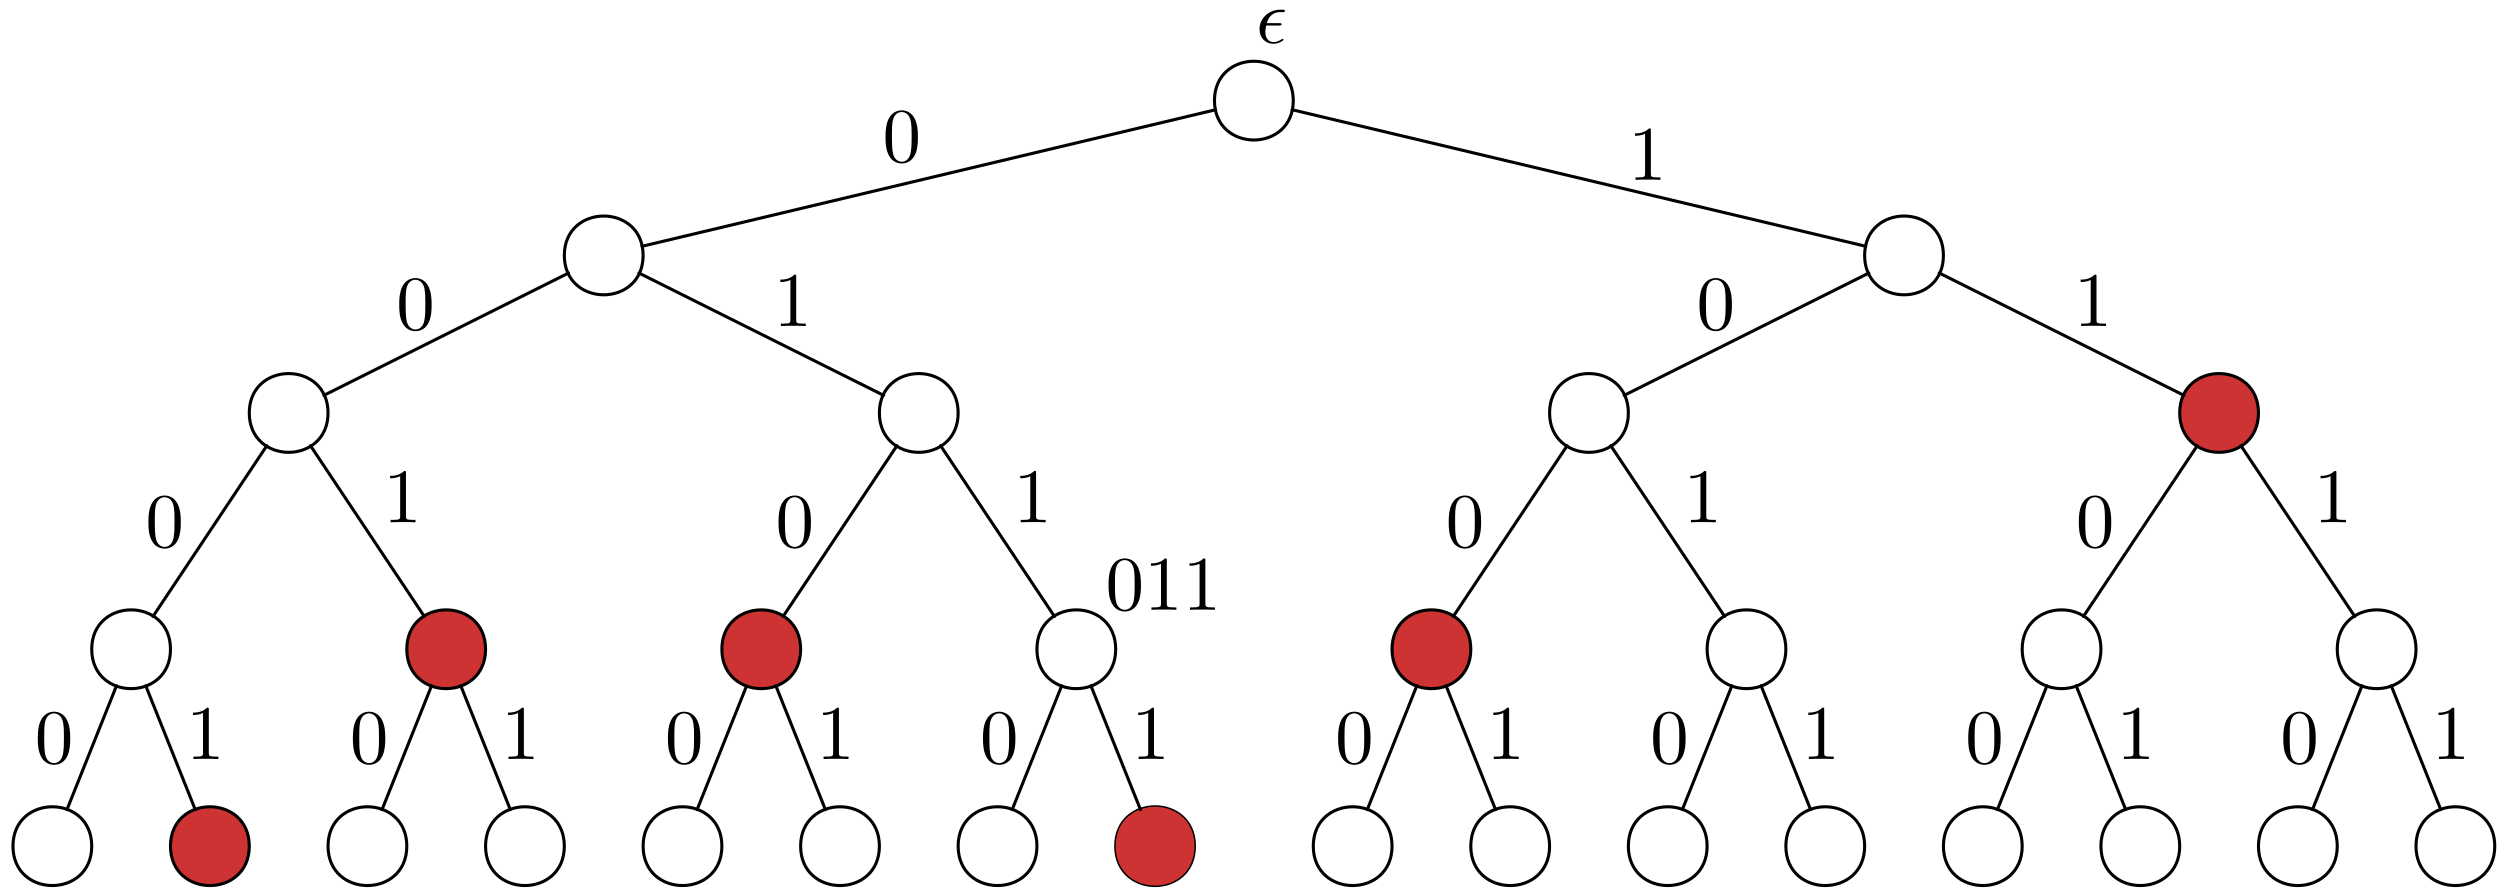 <?xml version="1.0" encoding="UTF-8"?>
<svg xmlns="http://www.w3.org/2000/svg" xmlns:xlink="http://www.w3.org/1999/xlink" width="323pt" height="115pt" viewBox="0 0 323 115" version="1.1">
<defs>
<g>
<symbol overflow="visible" id="glyph0-0">
<path style="stroke:none;" d=""/>
</symbol>
<symbol overflow="visible" id="glyph0-1">
<path style="stroke:none;" d="M 4.578 -3.188 C 4.578 -3.984 4.531 -4.781 4.188 -5.516 C 3.734 -6.484 2.906 -6.641 2.5 -6.641 C 1.891 -6.641 1.172 -6.375 0.75 -5.453 C 0.438 -4.766 0.391 -3.984 0.391 -3.188 C 0.391 -2.438 0.422 -1.547 0.844 -0.781 C 1.266 0.016 2 0.219 2.484 0.219 C 3.016 0.219 3.781 0.016 4.219 -0.938 C 4.531 -1.625 4.578 -2.406 4.578 -3.188 Z M 2.484 0 C 2.094 0 1.5 -0.25 1.328 -1.203 C 1.219 -1.797 1.219 -2.719 1.219 -3.312 C 1.219 -3.953 1.219 -4.609 1.297 -5.141 C 1.484 -6.328 2.234 -6.422 2.484 -6.422 C 2.812 -6.422 3.469 -6.234 3.656 -5.25 C 3.766 -4.688 3.766 -3.938 3.766 -3.312 C 3.766 -2.562 3.766 -1.891 3.656 -1.25 C 3.5 -0.297 2.938 0 2.484 0 Z M 2.484 0 "/>
</symbol>
<symbol overflow="visible" id="glyph0-2">
<path style="stroke:none;" d="M 2.938 -6.375 C 2.938 -6.625 2.938 -6.641 2.703 -6.641 C 2.078 -6 1.203 -6 0.891 -6 L 0.891 -5.688 C 1.094 -5.688 1.672 -5.688 2.188 -5.953 L 2.188 -0.781 C 2.188 -0.422 2.156 -0.312 1.266 -0.312 L 0.953 -0.312 L 0.953 0 C 1.297 -0.031 2.156 -0.031 2.562 -0.031 C 2.953 -0.031 3.828 -0.031 4.172 0 L 4.172 -0.312 L 3.859 -0.312 C 2.953 -0.312 2.938 -0.422 2.938 -0.781 Z M 2.938 -6.375 "/>
</symbol>
<symbol overflow="visible" id="glyph1-0">
<path style="stroke:none;" d=""/>
</symbol>
<symbol overflow="visible" id="glyph1-1">
<path style="stroke:none;" d="M 2.969 -2.25 C 3.125 -2.25 3.312 -2.25 3.312 -2.422 C 3.312 -2.562 3.188 -2.562 3.016 -2.562 L 1.406 -2.562 C 1.641 -3.406 2.203 -3.984 3.109 -3.984 L 3.422 -3.984 C 3.594 -3.984 3.75 -3.984 3.75 -4.156 C 3.75 -4.297 3.625 -4.297 3.453 -4.297 L 3.094 -4.297 C 1.797 -4.297 0.469 -3.297 0.469 -1.781 C 0.469 -0.672 1.219 0.109 2.266 0.109 C 2.922 0.109 3.562 -0.297 3.562 -0.406 C 3.562 -0.422 3.562 -0.531 3.469 -0.531 C 3.453 -0.531 3.422 -0.531 3.344 -0.484 C 3.031 -0.281 2.656 -0.109 2.297 -0.109 C 1.719 -0.109 1.219 -0.531 1.219 -1.406 C 1.219 -1.75 1.297 -2.141 1.328 -2.25 Z M 2.969 -2.25 "/>
</symbol>
</g>
</defs>
<g id="surface22253">
<path style="fill:none;stroke-width:0.4;stroke-linecap:round;stroke-linejoin:round;stroke:rgb(0%,0%,0%);stroke-opacity:1;stroke-miterlimit:10;" d="M 133.09 288 C 133.09 294.785 122.91 294.785 122.91 288 C 122.91 281.215 133.09 281.215 133.09 288 Z M 133.09 288 " transform="matrix(1,0,0,-1,-50,321)"/>
<path style="fill:none;stroke-width:0.4;stroke-linecap:round;stroke-linejoin:round;stroke:rgb(0%,0%,0%);stroke-opacity:1;stroke-miterlimit:10;" d="M 92.383 267.648 C 92.383 274.43 82.207 274.43 82.207 267.648 C 82.207 260.863 92.383 260.863 92.383 267.648 Z M 92.383 267.648 " transform="matrix(1,0,0,-1,-50,321)"/>
<path style="fill:none;stroke-width:0.4;stroke-linecap:round;stroke-linejoin:round;stroke:rgb(0%,0%,0%);stroke-opacity:1;stroke-miterlimit:10;" d="M 173.793 267.648 C 173.793 274.43 163.617 274.43 163.617 267.648 C 163.617 260.863 173.793 260.863 173.793 267.648 Z M 173.793 267.648 " transform="matrix(1,0,0,-1,-50,321)"/>
<path style="fill:none;stroke-width:0.4;stroke-linecap:round;stroke-linejoin:round;stroke:rgb(0%,0%,0%);stroke-opacity:1;stroke-miterlimit:10;" d="M 72.027 237.117 C 72.027 243.902 61.852 243.902 61.852 237.117 C 61.852 230.332 72.027 230.332 72.027 237.117 Z M 72.027 237.117 " transform="matrix(1,0,0,-1,-50,321)"/>
<path style="fill-rule:evenodd;fill:rgb(80.4%,20%,20%);fill-opacity:1;stroke-width:0.4;stroke-linecap:round;stroke-linejoin:round;stroke:rgb(0%,0%,0%);stroke-opacity:1;stroke-miterlimit:10;" d="M 112.734 237.117 C 112.734 243.902 102.559 243.902 102.559 237.117 C 102.559 230.332 112.734 230.332 112.734 237.117 Z M 112.734 237.117 " transform="matrix(1,0,0,-1,-50,321)"/>
<path style="fill-rule:evenodd;fill:rgb(80.4%,20%,20%);fill-opacity:1;stroke-width:0.4;stroke-linecap:round;stroke-linejoin:round;stroke:rgb(0%,0%,0%);stroke-opacity:1;stroke-miterlimit:10;" d="M 153.441 237.117 C 153.441 243.902 143.266 243.902 143.266 237.117 C 143.266 230.332 153.441 230.332 153.441 237.117 Z M 153.441 237.117 " transform="matrix(1,0,0,-1,-50,321)"/>
<path style="fill:none;stroke-width:0.4;stroke-linecap:round;stroke-linejoin:round;stroke:rgb(0%,0%,0%);stroke-opacity:1;stroke-miterlimit:10;" d="M 194.148 237.117 C 194.148 243.902 183.973 243.902 183.973 237.117 C 183.973 230.332 194.148 230.332 194.148 237.117 Z M 194.148 237.117 " transform="matrix(1,0,0,-1,-50,321)"/>
<path style="fill:none;stroke-width:0.4;stroke-linecap:round;stroke-linejoin:round;stroke:rgb(0%,0%,0%);stroke-opacity:1;stroke-miterlimit:10;" d="M 61.852 211.676 C 61.852 218.461 51.676 218.461 51.676 211.676 C 51.676 204.891 61.852 204.891 61.852 211.676 Z M 61.852 211.676 " transform="matrix(1,0,0,-1,-50,321)"/>
<path style="fill-rule:evenodd;fill:rgb(80.4%,20%,20%);fill-opacity:1;stroke-width:0.4;stroke-linecap:round;stroke-linejoin:round;stroke:rgb(0%,0%,0%);stroke-opacity:1;stroke-miterlimit:10;" d="M 82.207 211.676 C 82.207 218.461 72.027 218.461 72.027 211.676 C 72.027 204.891 82.207 204.891 82.207 211.676 Z M 82.207 211.676 " transform="matrix(1,0,0,-1,-50,321)"/>
<path style="fill:none;stroke-width:0.4;stroke-linecap:round;stroke-linejoin:round;stroke:rgb(0%,0%,0%);stroke-opacity:1;stroke-miterlimit:10;" d="M 102.559 211.676 C 102.559 218.461 92.383 218.461 92.383 211.676 C 92.383 204.891 102.559 204.891 102.559 211.676 Z M 102.559 211.676 " transform="matrix(1,0,0,-1,-50,321)"/>
<path style="fill:none;stroke-width:0.4;stroke-linecap:round;stroke-linejoin:round;stroke:rgb(0%,0%,0%);stroke-opacity:1;stroke-miterlimit:10;" d="M 122.91 211.676 C 122.91 218.461 112.734 218.461 112.734 211.676 C 112.734 204.891 122.91 204.891 122.91 211.676 Z M 122.91 211.676 " transform="matrix(1,0,0,-1,-50,321)"/>
<path style="fill:none;stroke-width:0.4;stroke-linecap:round;stroke-linejoin:round;stroke:rgb(0%,0%,0%);stroke-opacity:1;stroke-miterlimit:10;" d="M 143.266 211.676 C 143.266 218.461 133.09 218.461 133.09 211.676 C 133.09 204.891 143.266 204.891 143.266 211.676 Z M 143.266 211.676 " transform="matrix(1,0,0,-1,-50,321)"/>
<path style="fill:none;stroke-width:0.4;stroke-linecap:round;stroke-linejoin:round;stroke:rgb(0%,0%,0%);stroke-opacity:1;stroke-miterlimit:10;" d="M 163.617 211.676 C 163.617 218.461 153.441 218.461 153.441 211.676 C 153.441 204.891 163.617 204.891 163.617 211.676 Z M 163.617 211.676 " transform="matrix(1,0,0,-1,-50,321)"/>
<path style="fill:none;stroke-width:0.4;stroke-linecap:round;stroke-linejoin:round;stroke:rgb(0%,0%,0%);stroke-opacity:1;stroke-miterlimit:10;" d="M 183.973 211.676 C 183.973 218.461 173.793 218.461 173.793 211.676 C 173.793 204.891 183.973 204.891 183.973 211.676 Z M 183.973 211.676 " transform="matrix(1,0,0,-1,-50,321)"/>
<path style="fill:none;stroke-width:0.4;stroke-linecap:round;stroke-linejoin:round;stroke:rgb(0%,0%,0%);stroke-opacity:1;stroke-miterlimit:10;" d="M 204.324 211.676 C 204.324 218.461 194.148 218.461 194.148 211.676 C 194.148 204.891 204.324 204.891 204.324 211.676 Z M 204.324 211.676 " transform="matrix(1,0,0,-1,-50,321)"/>
<path style="fill:none;stroke-width:0.4;stroke-linecap:round;stroke-linejoin:round;stroke:rgb(0%,0%,0%);stroke-opacity:1;stroke-miterlimit:10;" d="M 301.09 288 C 301.09 294.785 290.91 294.785 290.91 288 C 290.91 281.215 301.09 281.215 301.09 288 Z M 301.09 288 " transform="matrix(1,0,0,-1,-50,321)"/>
<path style="fill:none;stroke-width:0.4;stroke-linecap:round;stroke-linejoin:round;stroke:rgb(0%,0%,0%);stroke-opacity:1;stroke-miterlimit:10;" d="M 260.383 267.648 C 260.383 274.43 250.207 274.43 250.207 267.648 C 250.207 260.863 260.383 260.863 260.383 267.648 Z M 260.383 267.648 " transform="matrix(1,0,0,-1,-50,321)"/>
<path style="fill-rule:evenodd;fill:rgb(80.4%,20%,20%);fill-opacity:1;stroke-width:0.4;stroke-linecap:round;stroke-linejoin:round;stroke:rgb(0%,0%,0%);stroke-opacity:1;stroke-miterlimit:10;" d="M 341.793 267.648 C 341.793 274.43 331.617 274.43 331.617 267.648 C 331.617 260.863 341.793 260.863 341.793 267.648 Z M 341.793 267.648 " transform="matrix(1,0,0,-1,-50,321)"/>
<path style="fill-rule:evenodd;fill:rgb(80.4%,20%,20%);fill-opacity:1;stroke-width:0.4;stroke-linecap:round;stroke-linejoin:round;stroke:rgb(0%,0%,0%);stroke-opacity:1;stroke-miterlimit:10;" d="M 240.027 237.117 C 240.027 243.902 229.852 243.902 229.852 237.117 C 229.852 230.332 240.027 230.332 240.027 237.117 Z M 240.027 237.117 " transform="matrix(1,0,0,-1,-50,321)"/>
<path style="fill:none;stroke-width:0.4;stroke-linecap:round;stroke-linejoin:round;stroke:rgb(0%,0%,0%);stroke-opacity:1;stroke-miterlimit:10;" d="M 280.734 237.117 C 280.734 243.902 270.559 243.902 270.559 237.117 C 270.559 230.332 280.734 230.332 280.734 237.117 Z M 280.734 237.117 " transform="matrix(1,0,0,-1,-50,321)"/>
<path style="fill:none;stroke-width:0.4;stroke-linecap:round;stroke-linejoin:round;stroke:rgb(0%,0%,0%);stroke-opacity:1;stroke-miterlimit:10;" d="M 321.441 237.117 C 321.441 243.902 311.266 243.902 311.266 237.117 C 311.266 230.332 321.441 230.332 321.441 237.117 Z M 321.441 237.117 " transform="matrix(1,0,0,-1,-50,321)"/>
<path style="fill:none;stroke-width:0.4;stroke-linecap:round;stroke-linejoin:round;stroke:rgb(0%,0%,0%);stroke-opacity:1;stroke-miterlimit:10;" d="M 362.148 237.117 C 362.148 243.902 351.973 243.902 351.973 237.117 C 351.973 230.332 362.148 230.332 362.148 237.117 Z M 362.148 237.117 " transform="matrix(1,0,0,-1,-50,321)"/>
<path style="fill:none;stroke-width:0.4;stroke-linecap:round;stroke-linejoin:round;stroke:rgb(0%,0%,0%);stroke-opacity:1;stroke-miterlimit:10;" d="M 229.852 211.676 C 229.852 218.461 219.676 218.461 219.676 211.676 C 219.676 204.891 229.852 204.891 229.852 211.676 Z M 229.852 211.676 " transform="matrix(1,0,0,-1,-50,321)"/>
<path style="fill:none;stroke-width:0.4;stroke-linecap:round;stroke-linejoin:round;stroke:rgb(0%,0%,0%);stroke-opacity:1;stroke-miterlimit:10;" d="M 250.207 211.676 C 250.207 218.461 240.027 218.461 240.027 211.676 C 240.027 204.891 250.207 204.891 250.207 211.676 Z M 250.207 211.676 " transform="matrix(1,0,0,-1,-50,321)"/>
<path style="fill:none;stroke-width:0.4;stroke-linecap:round;stroke-linejoin:round;stroke:rgb(0%,0%,0%);stroke-opacity:1;stroke-miterlimit:10;" d="M 270.559 211.676 C 270.559 218.461 260.383 218.461 260.383 211.676 C 260.383 204.891 270.559 204.891 270.559 211.676 Z M 270.559 211.676 " transform="matrix(1,0,0,-1,-50,321)"/>
<path style="fill:none;stroke-width:0.4;stroke-linecap:round;stroke-linejoin:round;stroke:rgb(0%,0%,0%);stroke-opacity:1;stroke-miterlimit:10;" d="M 290.914 211.676 C 290.914 218.461 280.734 218.461 280.734 211.676 C 280.734 204.891 290.914 204.891 290.914 211.676 Z M 290.914 211.676 " transform="matrix(1,0,0,-1,-50,321)"/>
<path style="fill:none;stroke-width:0.4;stroke-linecap:round;stroke-linejoin:round;stroke:rgb(0%,0%,0%);stroke-opacity:1;stroke-miterlimit:10;" d="M 311.266 211.676 C 311.266 218.461 301.09 218.461 301.09 211.676 C 301.09 204.891 311.266 204.891 311.266 211.676 Z M 311.266 211.676 " transform="matrix(1,0,0,-1,-50,321)"/>
<path style="fill:none;stroke-width:0.4;stroke-linecap:round;stroke-linejoin:round;stroke:rgb(0%,0%,0%);stroke-opacity:1;stroke-miterlimit:10;" d="M 331.617 211.676 C 331.617 218.461 321.441 218.461 321.441 211.676 C 321.441 204.891 331.617 204.891 331.617 211.676 Z M 331.617 211.676 " transform="matrix(1,0,0,-1,-50,321)"/>
<path style="fill:none;stroke-width:0.4;stroke-linecap:round;stroke-linejoin:round;stroke:rgb(0%,0%,0%);stroke-opacity:1;stroke-miterlimit:10;" d="M 351.973 211.676 C 351.973 218.461 341.793 218.461 341.793 211.676 C 341.793 204.891 351.973 204.891 351.973 211.676 Z M 351.973 211.676 " transform="matrix(1,0,0,-1,-50,321)"/>
<path style="fill:none;stroke-width:0.4;stroke-linecap:round;stroke-linejoin:round;stroke:rgb(0%,0%,0%);stroke-opacity:1;stroke-miterlimit:10;" d="M 372.324 211.676 C 372.324 218.461 362.148 218.461 362.148 211.676 C 362.148 204.891 372.324 204.891 372.324 211.676 Z M 372.324 211.676 " transform="matrix(1,0,0,-1,-50,321)"/>
<path style="fill:none;stroke-width:0.4;stroke-linecap:round;stroke-linejoin:round;stroke:rgb(0%,0%,0%);stroke-opacity:1;stroke-miterlimit:10;" d="M 217.09 308 C 217.09 314.785 206.91 314.785 206.91 308 C 206.91 301.215 217.09 301.215 217.09 308 Z M 217.09 308 " transform="matrix(1,0,0,-1,-50,321)"/>
<path style="fill:none;stroke-width:0.4;stroke-linecap:round;stroke-linejoin:round;stroke:rgb(0%,0%,0%);stroke-opacity:1;stroke-miterlimit:10;" d="M 132.949 289.18 L 207.051 306.82 " transform="matrix(1,0,0,-1,-50,321)"/>
<path style="fill:none;stroke-width:0.4;stroke-linecap:round;stroke-linejoin:round;stroke:rgb(0%,0%,0%);stroke-opacity:1;stroke-miterlimit:10;" d="M 216.949 306.82 L 291.051 289.18 " transform="matrix(1,0,0,-1,-50,321)"/>
<g style="fill:rgb(0%,0%,0%);fill-opacity:1;">
  <use xlink:href="#glyph0-1" x="4.493" y="98.593"/>
</g>
<g style="fill:rgb(0%,0%,0%);fill-opacity:1;">
  <use xlink:href="#glyph0-2" x="24.041" y="98.068"/>
</g>
<g style="fill:rgb(0%,0%,0%);fill-opacity:1;">
  <use xlink:href="#glyph0-1" x="45.199" y="98.593"/>
</g>
<g style="fill:rgb(0%,0%,0%);fill-opacity:1;">
  <use xlink:href="#glyph0-2" x="64.747" y="98.068"/>
</g>
<g style="fill:rgb(0%,0%,0%);fill-opacity:1;">
  <use xlink:href="#glyph0-1" x="18.782" y="70.663"/>
</g>
<g style="fill:rgb(0%,0%,0%);fill-opacity:1;">
  <use xlink:href="#glyph0-2" x="49.512" y="67.482"/>
</g>
<g style="fill:rgb(0%,0%,0%);fill-opacity:1;">
  <use xlink:href="#glyph0-1" x="85.906" y="98.593"/>
</g>
<g style="fill:rgb(0%,0%,0%);fill-opacity:1;">
  <use xlink:href="#glyph0-2" x="105.453" y="98.068"/>
</g>
<g style="fill:rgb(0%,0%,0%);fill-opacity:1;">
  <use xlink:href="#glyph0-1" x="126.611" y="98.593"/>
</g>
<g style="fill:rgb(0%,0%,0%);fill-opacity:1;">
  <use xlink:href="#glyph0-2" x="146.159" y="98.068"/>
</g>
<g style="fill:rgb(0%,0%,0%);fill-opacity:1;">
  <use xlink:href="#glyph0-1" x="100.195" y="70.663"/>
</g>
<g style="fill:rgb(0%,0%,0%);fill-opacity:1;">
  <use xlink:href="#glyph0-2" x="130.924" y="67.482"/>
</g>
<g style="fill:rgb(0%,0%,0%);fill-opacity:1;">
  <use xlink:href="#glyph0-1" x="172.493" y="98.593"/>
</g>
<g style="fill:rgb(0%,0%,0%);fill-opacity:1;">
  <use xlink:href="#glyph0-2" x="192.04" y="98.068"/>
</g>
<g style="fill:rgb(0%,0%,0%);fill-opacity:1;">
  <use xlink:href="#glyph0-1" x="213.199" y="98.593"/>
</g>
<g style="fill:rgb(0%,0%,0%);fill-opacity:1;">
  <use xlink:href="#glyph0-2" x="232.747" y="98.068"/>
</g>
<g style="fill:rgb(0%,0%,0%);fill-opacity:1;">
  <use xlink:href="#glyph0-1" x="186.782" y="70.663"/>
</g>
<g style="fill:rgb(0%,0%,0%);fill-opacity:1;">
  <use xlink:href="#glyph0-2" x="217.511" y="67.482"/>
</g>
<g style="fill:rgb(0%,0%,0%);fill-opacity:1;">
  <use xlink:href="#glyph0-1" x="253.905" y="98.593"/>
</g>
<g style="fill:rgb(0%,0%,0%);fill-opacity:1;">
  <use xlink:href="#glyph0-2" x="273.453" y="98.068"/>
</g>
<g style="fill:rgb(0%,0%,0%);fill-opacity:1;">
  <use xlink:href="#glyph0-1" x="294.611" y="98.593"/>
</g>
<g style="fill:rgb(0%,0%,0%);fill-opacity:1;">
  <use xlink:href="#glyph0-2" x="314.159" y="98.068"/>
</g>
<g style="fill:rgb(0%,0%,0%);fill-opacity:1;">
  <use xlink:href="#glyph0-1" x="268.195" y="70.663"/>
</g>
<g style="fill:rgb(0%,0%,0%);fill-opacity:1;">
  <use xlink:href="#glyph0-2" x="298.924" y="67.482"/>
</g>
<g style="fill:rgb(0%,0%,0%);fill-opacity:1;">
  <use xlink:href="#glyph0-1" x="51.188" y="42.568"/>
</g>
<g style="fill:rgb(0%,0%,0%);fill-opacity:1;">
  <use xlink:href="#glyph0-2" x="99.931" y="42.123"/>
</g>
<g style="fill:rgb(0%,0%,0%);fill-opacity:1;">
  <use xlink:href="#glyph0-1" x="219.187" y="42.568"/>
</g>
<g style="fill:rgb(0%,0%,0%);fill-opacity:1;">
  <use xlink:href="#glyph0-2" x="267.931" y="42.122"/>
</g>
<g style="fill:rgb(0%,0%,0%);fill-opacity:1;">
  <use xlink:href="#glyph0-2" x="210.355" y="23.232"/>
</g>
<g style="fill:rgb(0%,0%,0%);fill-opacity:1;">
  <use xlink:href="#glyph1-1" x="162.265" y="5.55"/>
</g>
<g style="fill:rgb(0%,0%,0%);fill-opacity:1;">
  <use xlink:href="#glyph0-1" x="142.833" y="78.787"/>
  <use xlink:href="#glyph0-2" x="147.814" y="78.787"/>
  <use xlink:href="#glyph0-2" x="152.796" y="78.787"/>
</g>
<path style=" stroke:none;fill-rule:evenodd;fill:rgb(80.4%,20%,20%);fill-opacity:1;" d="M 154.324 109.324 C 154.324 102.539 144.148 102.539 144.148 109.324 C 144.148 116.109 154.324 116.109 154.324 109.324 Z M 154.324 109.324 "/>
<g style="fill:rgb(0%,0%,0%);fill-opacity:1;">
  <use xlink:href="#glyph0-1" x="114.018" y="20.898"/>
</g>
<path style="fill:none;stroke-width:0.4;stroke-linecap:round;stroke-linejoin:round;stroke:rgb(0%,0%,0%);stroke-opacity:1;stroke-miterlimit:10;" d="M 91.844 269.922 L 123.449 285.723 " transform="matrix(1,0,0,-1,-50,321)"/>
<path style="fill:none;stroke-width:0.4;stroke-linecap:round;stroke-linejoin:round;stroke:rgb(0%,0%,0%);stroke-opacity:1;stroke-miterlimit:10;" d="M 132.551 285.723 L 164.156 269.922 " transform="matrix(1,0,0,-1,-50,321)"/>
<path style="fill:none;stroke-width:0.4;stroke-linecap:round;stroke-linejoin:round;stroke:rgb(0%,0%,0%);stroke-opacity:1;stroke-miterlimit:10;" d="M 259.844 269.922 L 291.449 285.723 " transform="matrix(1,0,0,-1,-50,321)"/>
<path style="fill:none;stroke-width:0.4;stroke-linecap:round;stroke-linejoin:round;stroke:rgb(0%,0%,0%);stroke-opacity:1;stroke-miterlimit:10;" d="M 300.551 285.723 L 332.156 269.922 " transform="matrix(1,0,0,-1,-50,321)"/>
<path style="fill:none;stroke-width:0.4;stroke-linecap:round;stroke-linejoin:round;stroke:rgb(0%,0%,0%);stroke-opacity:1;stroke-miterlimit:10;" d="M 237.762 241.352 L 252.473 263.414 " transform="matrix(1,0,0,-1,-50,321)"/>
<path style="fill:none;stroke-width:0.4;stroke-linecap:round;stroke-linejoin:round;stroke:rgb(0%,0%,0%);stroke-opacity:1;stroke-miterlimit:10;" d="M 258.117 263.414 L 272.824 241.352 " transform="matrix(1,0,0,-1,-50,321)"/>
<path style="fill:none;stroke-width:0.4;stroke-linecap:round;stroke-linejoin:round;stroke:rgb(0%,0%,0%);stroke-opacity:1;stroke-miterlimit:10;" d="M 267.359 216.398 L 273.758 232.395 " transform="matrix(1,0,0,-1,-50,321)"/>
<path style="fill:none;stroke-width:0.4;stroke-linecap:round;stroke-linejoin:round;stroke:rgb(0%,0%,0%);stroke-opacity:1;stroke-miterlimit:10;" d="M 277.535 232.395 L 283.934 216.398 " transform="matrix(1,0,0,-1,-50,321)"/>
<path style="fill:none;stroke-width:0.4;stroke-linecap:round;stroke-linejoin:round;stroke:rgb(0%,0%,0%);stroke-opacity:1;stroke-miterlimit:10;" d="M 226.652 216.398 L 233.051 232.395 " transform="matrix(1,0,0,-1,-50,321)"/>
<path style="fill:none;stroke-width:0.4;stroke-linecap:round;stroke-linejoin:round;stroke:rgb(0%,0%,0%);stroke-opacity:1;stroke-miterlimit:10;" d="M 236.832 232.395 L 243.227 216.398 " transform="matrix(1,0,0,-1,-50,321)"/>
<path style="fill:none;stroke-width:0.4;stroke-linecap:round;stroke-linejoin:round;stroke:rgb(0%,0%,0%);stroke-opacity:1;stroke-miterlimit:10;" d="M 151.176 241.352 L 165.883 263.414 " transform="matrix(1,0,0,-1,-50,321)"/>
<path style="fill:none;stroke-width:0.4;stroke-linecap:round;stroke-linejoin:round;stroke:rgb(0%,0%,0%);stroke-opacity:1;stroke-miterlimit:10;" d="M 171.527 263.414 L 186.238 241.352 " transform="matrix(1,0,0,-1,-50,321)"/>
<path style="fill:none;stroke-width:0.4;stroke-linecap:round;stroke-linejoin:round;stroke:rgb(0%,0%,0%);stroke-opacity:1;stroke-miterlimit:10;" d="M 180.773 216.398 L 187.168 232.395 " transform="matrix(1,0,0,-1,-50,321)"/>
<path style="fill:none;stroke-width:0.4;stroke-linecap:round;stroke-linejoin:round;stroke:rgb(0%,0%,0%);stroke-opacity:1;stroke-miterlimit:10;" d="M 190.949 232.395 L 197.348 216.398 " transform="matrix(1,0,0,-1,-50,321)"/>
<path style="fill:none;stroke-width:0.4;stroke-linecap:round;stroke-linejoin:round;stroke:rgb(0%,0%,0%);stroke-opacity:1;stroke-miterlimit:10;" d="M 140.066 216.398 L 146.465 232.395 " transform="matrix(1,0,0,-1,-50,321)"/>
<path style="fill:none;stroke-width:0.4;stroke-linecap:round;stroke-linejoin:round;stroke:rgb(0%,0%,0%);stroke-opacity:1;stroke-miterlimit:10;" d="M 150.242 232.395 L 156.641 216.398 " transform="matrix(1,0,0,-1,-50,321)"/>
<path style="fill:none;stroke-width:0.4;stroke-linecap:round;stroke-linejoin:round;stroke:rgb(0%,0%,0%);stroke-opacity:1;stroke-miterlimit:10;" d="M 319.176 241.352 L 333.883 263.414 " transform="matrix(1,0,0,-1,-50,321)"/>
<path style="fill:none;stroke-width:0.4;stroke-linecap:round;stroke-linejoin:round;stroke:rgb(0%,0%,0%);stroke-opacity:1;stroke-miterlimit:10;" d="M 339.527 263.414 L 354.238 241.352 " transform="matrix(1,0,0,-1,-50,321)"/>
<path style="fill:none;stroke-width:0.4;stroke-linecap:round;stroke-linejoin:round;stroke:rgb(0%,0%,0%);stroke-opacity:1;stroke-miterlimit:10;" d="M 308.066 216.398 L 314.465 232.395 " transform="matrix(1,0,0,-1,-50,321)"/>
<path style="fill:none;stroke-width:0.4;stroke-linecap:round;stroke-linejoin:round;stroke:rgb(0%,0%,0%);stroke-opacity:1;stroke-miterlimit:10;" d="M 318.242 232.395 L 324.641 216.398 " transform="matrix(1,0,0,-1,-50,321)"/>
<path style="fill:none;stroke-width:0.4;stroke-linecap:round;stroke-linejoin:round;stroke:rgb(0%,0%,0%);stroke-opacity:1;stroke-miterlimit:10;" d="M 348.773 216.398 L 355.168 232.395 " transform="matrix(1,0,0,-1,-50,321)"/>
<path style="fill:none;stroke-width:0.4;stroke-linecap:round;stroke-linejoin:round;stroke:rgb(0%,0%,0%);stroke-opacity:1;stroke-miterlimit:10;" d="M 358.949 232.395 L 365.348 216.398 " transform="matrix(1,0,0,-1,-50,321)"/>
<path style="fill:none;stroke-width:0.4;stroke-linecap:round;stroke-linejoin:round;stroke:rgb(0%,0%,0%);stroke-opacity:1;stroke-miterlimit:10;" d="M 69.762 241.352 L 84.473 263.414 " transform="matrix(1,0,0,-1,-50,321)"/>
<path style="fill:none;stroke-width:0.4;stroke-linecap:round;stroke-linejoin:round;stroke:rgb(0%,0%,0%);stroke-opacity:1;stroke-miterlimit:10;" d="M 90.117 263.414 L 104.824 241.352 " transform="matrix(1,0,0,-1,-50,321)"/>
<path style="fill:none;stroke-width:0.4;stroke-linecap:round;stroke-linejoin:round;stroke:rgb(0%,0%,0%);stroke-opacity:1;stroke-miterlimit:10;" d="M 58.652 216.398 L 65.051 232.395 " transform="matrix(1,0,0,-1,-50,321)"/>
<path style="fill:none;stroke-width:0.4;stroke-linecap:round;stroke-linejoin:round;stroke:rgb(0%,0%,0%);stroke-opacity:1;stroke-miterlimit:10;" d="M 68.832 232.395 L 75.227 216.398 " transform="matrix(1,0,0,-1,-50,321)"/>
<path style="fill:none;stroke-width:0.4;stroke-linecap:round;stroke-linejoin:round;stroke:rgb(0%,0%,0%);stroke-opacity:1;stroke-miterlimit:10;" d="M 99.359 216.398 L 105.758 232.395 " transform="matrix(1,0,0,-1,-50,321)"/>
<path style="fill:none;stroke-width:0.4;stroke-linecap:round;stroke-linejoin:round;stroke:rgb(0%,0%,0%);stroke-opacity:1;stroke-miterlimit:10;" d="M 109.535 232.395 L 115.934 216.398 " transform="matrix(1,0,0,-1,-50,321)"/>
</g>
</svg>
